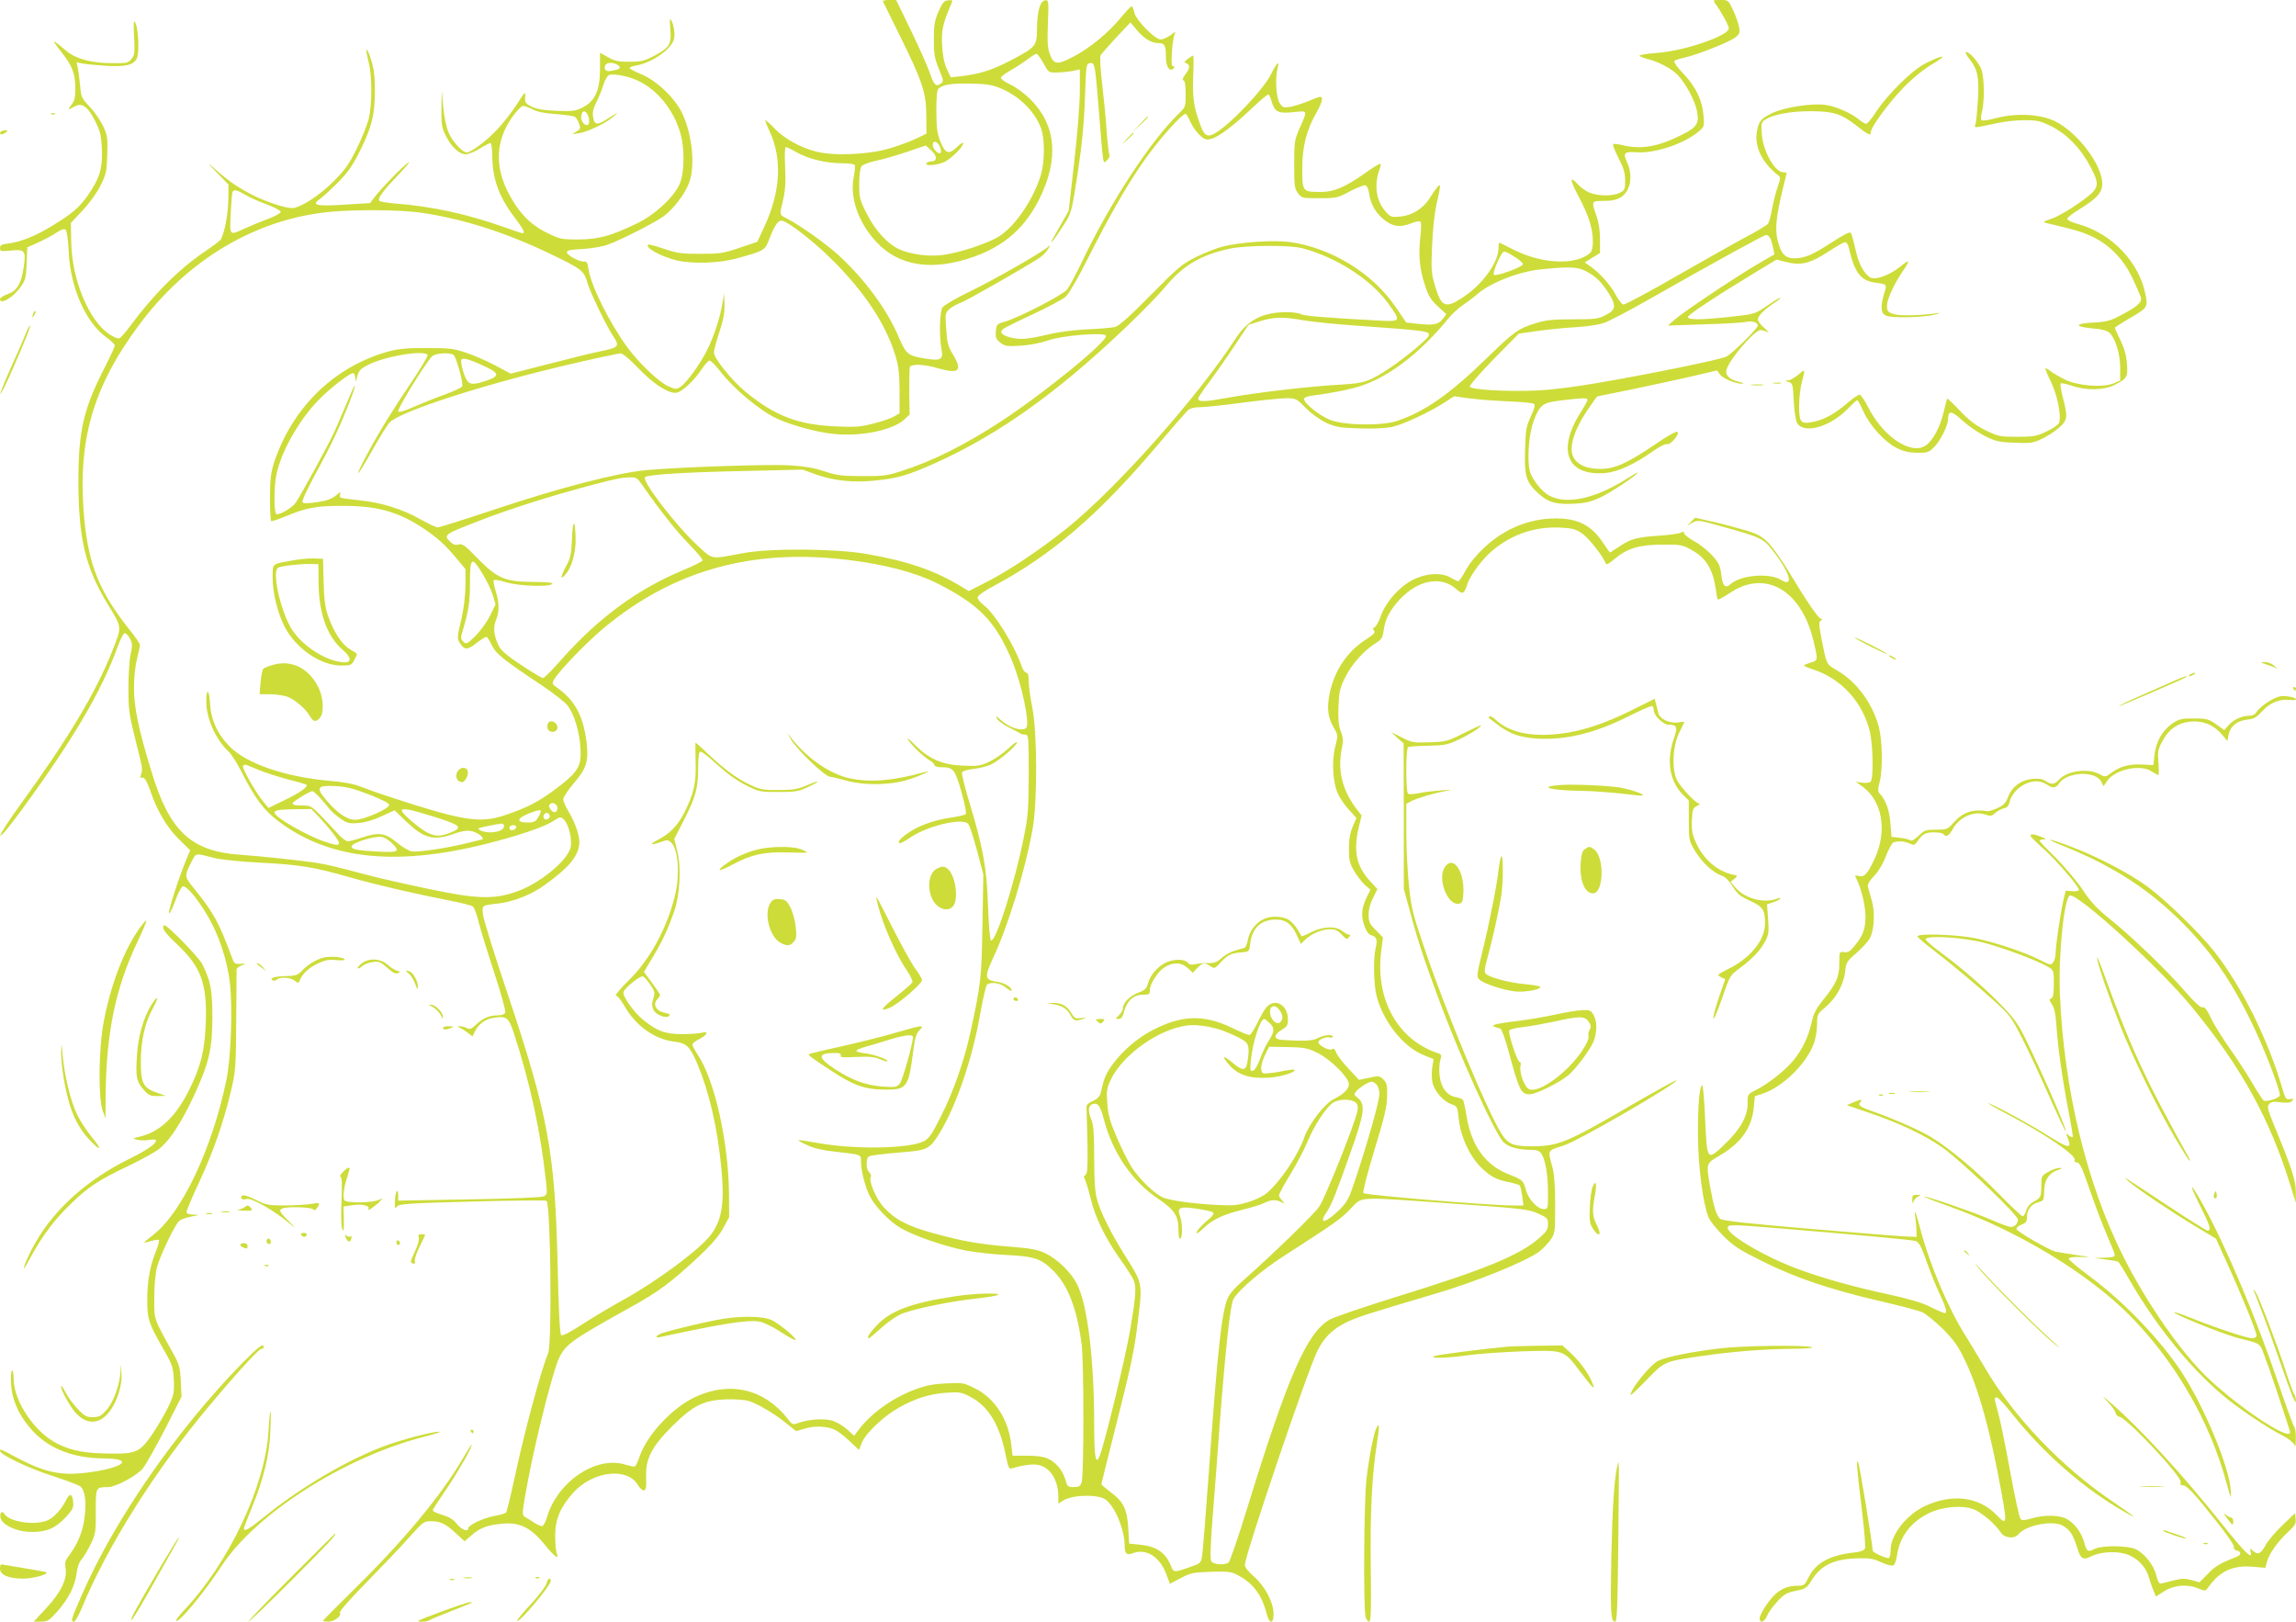 <?xml version="1.0" standalone="no"?>
<!DOCTYPE svg PUBLIC "-//W3C//DTD SVG 20010904//EN"
 "http://www.w3.org/TR/2001/REC-SVG-20010904/DTD/svg10.dtd">
<svg version="1.0" xmlns="http://www.w3.org/2000/svg"
 width="1280pt" height="904pt" viewBox="0 0 1280 904"
 preserveAspectRatio="xMidYMid meet">
<g transform="translate(0,904) scale(0.1,-0.1)"
fill="#cddc39" stroke="none">
<path d="M4922 9033 c2 -5 45 -91 95 -193 124 -250 147 -317 147 -445 l1 -100
-56 -27 c-30 -15 -96 -39 -145 -54 -118 -36 -315 -45 -414 -19 -89 23 -174 70
-230 127 -26 27 -50 48 -53 48 -3 0 7 -27 23 -61 72 -153 62 -340 -30 -535
l-38 -82 -98 -33 c-91 -31 -109 -34 -219 -34 -105 0 -130 3 -203 28 -46 16
-86 26 -89 23 -17 -17 70 -65 157 -87 85 -21 240 -17 335 10 157 43 160 45
184 109 28 72 47 102 67 102 31 0 172 -108 280 -215 182 -180 302 -361 355
-535 19 -61 23 -99 24 -199 l0 -125 -31 -18 c-17 -10 -69 -28 -115 -39 -72
-19 -102 -21 -209 -16 -212 9 -341 59 -505 194 -76 63 -175 186 -175 218 0 13
14 64 30 113 22 66 30 107 29 153 l-2 64 -9 -55 c-14 -80 -44 -175 -83 -256
-39 -80 -116 -187 -152 -211 -22 -14 -27 -14 -66 3 -53 24 -162 127 -226 213
-102 138 -206 347 -220 440 -5 36 -11 45 -24 43 -23 -4 -97 35 -97 52 0 10 23
15 88 18 48 3 110 13 137 23 68 23 260 121 313 158 55 40 118 122 143 186 36
95 19 268 -37 388 -40 85 -140 181 -226 218 -38 15 -68 32 -68 36 0 4 17 11
38 14 56 9 138 53 177 96 29 32 35 47 35 82 -1 23 -7 53 -14 67 -13 22 -14 18
-9 -43 7 -84 -4 -102 -88 -147 -56 -30 -73 -34 -139 -34 -62 -1 -83 4 -120 25
l-45 25 0 -91 c0 -117 -27 -178 -95 -213 -40 -21 -56 -23 -145 -20 -74 3 -110
9 -140 23 -36 18 -40 23 -37 55 2 33 -1 30 -48 -44 -28 -43 -79 -108 -112
-142 -59 -62 -143 -124 -166 -124 -24 0 -80 62 -101 110 -13 31 -25 87 -30
143 l-8 92 -2 -101 c-1 -89 2 -106 25 -152 30 -61 75 -102 111 -102 14 0 48
14 75 30 27 17 54 31 60 33 8 1 12 -27 13 -88 2 -115 40 -217 120 -322 52 -69
65 -93 48 -93 -5 0 -52 16 -106 35 -199 71 -401 115 -599 130 -49 4 -91 11
-94 16 -9 15 22 56 110 148 45 47 68 75 51 64 -33 -23 -146 -139 -186 -191
l-26 -34 -144 -9 c-159 -10 -186 -3 -134 33 17 12 62 54 101 93 56 57 81 94
122 176 65 133 82 200 82 332 0 79 -5 122 -21 173 -26 82 -36 73 -14 -11 20
-77 20 -243 0 -320 -9 -33 -38 -107 -66 -163 -42 -86 -64 -117 -127 -181 -80
-81 -189 -151 -234 -151 -43 0 -159 40 -236 81 -78 42 -129 78 -207 149 -33
30 -27 21 19 -27 l70 -72 -1 -84 c-1 -85 -24 -199 -45 -225 -7 -8 -44 -36 -83
-62 -148 -100 -291 -243 -425 -425 -23 -31 -48 -59 -55 -61 -7 -3 -32 7 -54
22 -116 76 -210 304 -214 515 l-2 106 65 69 c38 41 80 98 100 139 32 64 35 79
38 172 3 92 1 108 -22 158 -14 30 -47 79 -74 108 -47 49 -50 56 -55 117 -4 36
-9 80 -13 99 l-7 34 34 -7 c19 -4 78 -9 132 -13 106 -6 150 4 169 40 19 37 7
207 -15 207 -2 0 -2 -42 1 -92 4 -82 2 -96 -15 -117 -18 -22 -26 -24 -110 -23
-112 0 -199 24 -250 66 -69 57 -78 63 -68 46 5 -8 23 -33 41 -55 56 -71 74
-117 74 -193 0 -56 -4 -75 -22 -97 -12 -15 -18 -26 -12 -24 5 3 21 11 35 18
39 19 72 -7 111 -87 28 -57 33 -79 36 -157 4 -105 -13 -161 -79 -255 -47 -67
-88 -102 -200 -170 -94 -57 -174 -89 -241 -97 -39 -5 -48 -9 -48 -26 0 -18 5
-19 59 -14 80 9 87 0 73 -93 -14 -93 -37 -131 -90 -150 -23 -8 -42 -20 -42
-27 0 -35 76 10 116 69 26 36 29 52 33 130 l3 89 63 28 c34 16 80 40 101 55
26 17 41 22 50 15 7 -6 14 -53 17 -122 9 -201 96 -397 212 -479 25 -18 45 -37
45 -44 0 -7 -24 -59 -53 -116 -121 -235 -149 -357 -150 -633 0 -325 38 -487
163 -692 82 -135 81 -123 24 -267 -90 -226 -244 -484 -503 -841 -67 -92 -121
-174 -119 -183 2 -9 56 57 123 149 281 384 443 659 530 902 16 44 33 77 41 77
7 0 21 -14 29 -31 14 -26 14 -38 3 -87 -7 -31 -12 -115 -12 -187 0 -118 3
-145 38 -285 43 -171 42 -165 32 -199 -5 -15 -4 -21 2 -17 14 9 30 -14 51 -75
37 -109 91 -201 157 -266 l64 -63 -22 -53 c-41 -99 -99 -280 -96 -296 2 -9 17
19 33 62 15 44 35 82 43 85 20 7 75 -56 137 -159 62 -103 111 -248 126 -372
17 -144 7 -426 -20 -553 -80 -381 -247 -734 -407 -858 -29 -22 -52 -42 -50
-43 1 -1 19 3 39 9 20 6 40 9 43 5 3 -3 -5 -34 -19 -69 -32 -78 -47 -168 -46
-273 0 -96 9 -124 85 -257 56 -97 59 -107 63 -180 3 -70 0 -84 -28 -145 -18
-37 -56 -104 -86 -149 -73 -109 -94 -119 -240 -117 -138 1 -213 15 -291 53
-128 62 -245 233 -248 361 0 33 -5 54 -10 49 -4 -5 -7 -39 -4 -77 5 -92 49
-184 124 -264 94 -98 227 -148 394 -149 176 -1 107 -55 -102 -80 -140 -17
-232 3 -386 85 -91 49 -92 49 -92 37 0 -20 157 -96 285 -137 77 -25 149 -52
161 -60 28 -18 38 -90 24 -184 -10 -73 -38 -138 -84 -201 -23 -29 -26 -41 -20
-77 9 -59 -30 -135 -114 -224 l-64 -69 40 0 c37 0 45 5 92 57 62 71 98 142
107 212 4 34 14 63 30 81 13 16 36 55 51 87 25 54 27 67 26 180 0 134 -1 133
69 133 41 0 161 64 193 104 16 19 71 117 123 217 l93 183 -4 86 c-4 79 -7 92
-48 165 -105 191 -100 176 -100 299 0 69 6 135 15 171 18 67 99 236 124 259 9
8 39 19 66 24 48 9 49 10 13 11 -26 1 -38 6 -38 15 0 8 31 82 69 163 78 167
136 332 178 508 27 115 28 131 30 395 1 151 2 280 2 287 1 6 13 16 29 22 27
10 27 10 -7 8 -32 -2 -36 1 -49 38 -70 189 -99 244 -203 373 -64 79 -63 75
-19 163 24 45 16 44 125 16 34 -9 144 -20 255 -26 220 -11 305 -25 505 -83
145 -41 356 -90 555 -129 63 -12 121 -27 127 -33 7 -6 22 -46 32 -89 11 -42
50 -169 87 -281 37 -113 64 -212 61 -220 -4 -10 -19 -16 -41 -16 -48 0 -85
-16 -122 -52 -27 -25 -35 -28 -52 -19 -11 6 -29 11 -39 10 -16 0 -16 -1 2 -9
11 -5 31 -18 44 -28 l25 -20 15 31 c21 40 57 66 103 73 71 12 84 2 112 -83 92
-280 152 -561 181 -840 6 -54 5 -63 -13 -72 -12 -6 -171 -13 -416 -17 l-396
-7 0 26 c0 50 -16 28 -18 -25 -2 -44 0 -49 10 -35 12 16 54 19 421 29 224 6
410 8 414 4 23 -23 31 -797 9 -849 -42 -102 -133 -440 -191 -712 -20 -93 -40
-173 -44 -177 -4 -5 -34 -13 -66 -19 -60 -11 -145 -51 -145 -69 0 -22 -37 -8
-63 25 -20 25 -43 39 -83 51 -33 9 -54 20 -51 27 3 7 39 63 81 124 68 102 136
221 136 240 0 4 -25 -35 -55 -86 -120 -204 -333 -459 -609 -729 -91 -90 -166
-165 -166 -168 0 -2 14 -4 30 -4 34 0 76 32 65 50 -4 7 55 75 152 173 87 89
194 201 237 250 72 81 81 87 116 87 55 0 84 -14 140 -66 l50 -46 37 32 c49 43
88 58 172 66 98 9 159 -20 238 -117 58 -71 81 -86 66 -46 -4 12 -8 56 -8 97 0
90 29 159 101 239 110 122 304 144 362 40 10 -16 24 -28 32 -27 12 3 14 17 12
73 -4 102 31 171 146 285 115 114 173 144 296 149 52 2 107 -2 130 -9 50 -15
143 -70 212 -126 l52 -42 52 15 c35 10 69 13 106 8 55 -7 78 -20 156 -93 l37
-35 16 41 c21 53 123 149 208 196 91 51 168 75 261 82 75 5 85 4 136 -23 100
-52 163 -155 197 -326 15 -72 18 -78 37 -72 54 17 113 25 143 19 68 -13 113
-84 113 -178 l0 -38 25 16 c53 35 202 37 241 5 53 -43 103 -167 104 -254 0
-47 11 -57 46 -43 75 28 152 -22 187 -120 l19 -51 61 32 c55 29 70 32 168 35
92 3 112 1 146 -17 87 -44 137 -110 164 -215 15 -60 39 -62 39 -3 0 64 -48
155 -109 208 -31 27 -51 52 -51 65 0 54 350 1085 405 1195 38 74 81 117 156
155 65 32 112 47 494 160 230 67 516 183 589 239 18 14 45 43 60 63 25 37 26
42 26 193 0 111 -5 172 -16 214 -26 97 -30 89 65 120 80 25 640 350 627 363
-3 2 -105 -54 -228 -125 -385 -225 -429 -243 -583 -243 -97 0 -129 13 -163 68
-79 123 -308 674 -428 1027 -68 199 -76 233 -89 355 -8 74 -15 208 -15 297 l0
162 28 15 c33 17 126 45 190 56 40 8 36 8 -23 4 -38 -3 -94 -9 -122 -15 -29
-6 -57 -8 -63 -4 -14 8 -13 252 0 260 6 4 57 7 113 8 95 2 107 5 177 38 41 20
86 46 100 58 31 27 27 26 -85 -29 -83 -42 -95 -45 -185 -48 -90 -3 -98 -2
-155 27 l-60 30 35 -32 35 -31 1 -406 0 -405 33 -120 c41 -156 79 -271 157
-482 128 -345 319 -766 368 -812 28 -26 80 -40 148 -41 38 0 50 -4 62 -23 22
-34 36 -119 36 -217 0 -89 0 -90 -24 -90 -34 0 -83 52 -98 103 -16 58 -19 60
-98 91 -129 51 -208 160 -234 324 -7 43 -16 83 -19 89 -4 6 -22 14 -41 17 -49
9 -82 52 -90 118 -4 29 -2 68 3 86 8 28 7 34 -7 39 -228 73 -356 300 -322 570
l10 77 -40 41 c-35 35 -40 47 -40 86 0 29 9 64 25 94 l24 49 -40 43 c-78 85
-95 167 -64 302 l16 65 -31 40 c-76 100 -103 211 -81 326 11 53 10 67 -5 105
-12 34 -15 66 -12 138 3 81 8 103 37 160 35 72 103 149 168 190 36 23 41 31
47 74 8 63 37 116 94 176 101 105 226 127 308 55 39 -34 46 -31 64 24 17 54
90 150 150 197 108 86 232 126 367 120 71 -4 87 -8 125 -34 37 -27 118 -129
130 -167 3 -8 19 0 48 25 71 60 136 80 265 81 104 1 113 -1 164 -29 82 -45
120 -107 137 -222 3 -26 8 -51 10 -55 2 -3 33 13 69 37 196 132 397 16 465
-267 25 -106 25 -107 -7 -119 -16 -5 -35 -12 -43 -15 -9 -3 8 -13 42 -24 161
-50 283 -183 323 -351 17 -76 20 -260 4 -276 -7 -7 -27 -9 -48 -6 l-36 5 36
-25 c113 -80 142 -249 70 -404 -41 -87 -57 -104 -88 -96 -22 5 -24 3 -15 -13
27 -51 52 -153 52 -212 0 -71 -14 -108 -62 -166 -24 -30 -37 -37 -57 -34 -27
4 -27 4 -27 -62 0 -76 -17 -114 -91 -205 -37 -46 -52 -74 -62 -120 -19 -83
-50 -150 -100 -213 -44 -56 -146 -136 -217 -171 -41 -21 -42 -23 -41 -70 1
-71 -39 -144 -123 -225 -104 -100 -103 -101 -114 132 -4 105 -12 192 -16 192
-15 0 -25 -114 -24 -280 1 -172 28 -382 59 -456 8 -20 45 -66 82 -103 58 -58
89 -78 218 -142 183 -91 367 -154 643 -219 115 -26 226 -56 247 -64 20 -9 72
-51 115 -93 63 -64 86 -95 123 -173 77 -159 140 -386 202 -723 36 -198 35
-204 -29 -138 -95 97 -243 115 -391 47 -106 -48 -195 -162 -195 -247 0 -21 -4
-41 -10 -44 -9 -6 -90 30 -90 41 0 33 -74 482 -81 494 -12 18 -8 -27 23 -286
12 -99 19 -188 15 -196 -4 -11 -24 -19 -64 -23 -133 -15 -211 -58 -250 -138
-22 -44 -26 -47 -63 -47 -50 0 -88 -15 -124 -48 -37 -35 -86 -111 -86 -134 0
-30 27 -20 41 14 7 18 33 54 57 80 38 41 53 50 104 60 55 11 61 16 88 59 51
83 125 119 256 122 67 2 89 -2 131 -22 29 -13 58 -21 67 -18 9 4 17 25 21 54
16 107 76 187 179 238 74 36 185 46 250 21 43 -17 120 -82 151 -130 20 -30 74
-36 96 -10 42 51 188 81 247 50 40 -21 59 -50 82 -123 19 -64 33 -72 78 -49
45 23 124 30 183 16 65 -16 119 -67 138 -130 7 -25 19 -60 27 -78 l13 -32 47
30 c56 35 130 41 192 14 37 -15 37 -15 57 13 62 86 136 119 246 109 l68 -6 9
34 c13 46 60 112 116 164 40 37 47 48 44 75 l-3 32 -71 -68 c-40 -38 -82 -88
-95 -113 -26 -47 -42 -54 -70 -28 -16 15 -17 14 -12 -6 13 -50 -30 -8 -164
160 -217 272 -450 525 -608 663 -58 50 -63 53 -27 15 24 -25 45 -54 46 -64 2
-10 11 -21 22 -22 43 -8 349 -334 341 -364 -4 -12 0 -18 12 -18 22 0 66 -47
189 -203 57 -71 99 -133 96 -141 -3 -8 3 -16 15 -19 28 -7 27 -25 -1 -36 -90
-35 -118 -51 -159 -94 l-47 -48 -45 13 c-36 9 -56 9 -94 -1 -26 -6 -57 -14
-68 -17 -18 -5 -23 2 -34 44 -14 58 -65 122 -115 146 -45 21 -189 22 -230 1
-35 -19 -43 -14 -56 34 -13 51 -48 101 -89 128 -41 28 -131 31 -207 8 -38 -11
-51 -12 -60 -2 -6 6 -33 129 -59 272 -26 143 -56 289 -67 325 -21 77 -22 80
-5 80 6 0 41 -37 77 -82 182 -231 411 -431 645 -562 71 -41 46 -20 -75 62
-286 193 -557 476 -717 752 -31 52 -76 127 -100 165 -101 159 -203 398 -259
610 -22 82 -32 110 -28 75 4 -30 8 -71 8 -90 l1 -35 -57 2 c-31 1 -274 20
-540 43 -362 31 -487 45 -499 56 -20 18 -36 70 -55 177 -23 133 -24 130 54
176 118 69 178 154 189 266 l6 64 48 16 c107 36 238 164 279 273 12 30 20 77
20 110 0 56 1 59 45 96 60 50 103 126 111 197 6 54 9 59 65 108 33 29 66 66
74 82 24 46 29 145 10 209 -9 30 -18 64 -21 75 -4 14 6 33 34 62 24 25 50 68
66 111 15 39 34 73 42 76 25 9 61 7 90 -6 23 -11 28 -10 40 7 31 45 47 55 95
55 26 0 51 -4 54 -10 12 -19 31 -10 50 26 36 67 117 105 181 84 31 -11 38 -10
57 8 12 11 34 22 48 26 19 4 28 14 32 34 8 42 50 87 97 106 43 17 80 14 115
-10 27 -19 48 -17 62 6 43 68 203 76 237 13 l13 -26 19 28 c42 65 186 97 249
55 17 -11 33 -20 37 -20 4 0 4 31 1 69 -5 62 -3 73 23 121 35 65 84 99 152
107 69 8 131 -16 176 -68 l34 -40 6 34 c9 48 45 78 101 85 40 4 54 12 87 48
44 47 97 69 155 62 18 -2 33 -1 33 3 0 9 -38 19 -76 19 -35 0 -117 -50 -141
-86 -10 -16 -25 -24 -44 -24 -41 0 -90 -23 -116 -54 l-23 -26 -46 33 c-42 29
-52 32 -124 32 -71 0 -82 -3 -122 -30 -54 -39 -89 -101 -97 -174 l-6 -56 -62
3 c-72 4 -124 -10 -172 -46 -34 -25 -34 -25 -68 -7 -63 34 -178 18 -223 -30
-27 -29 -42 -31 -76 -9 -17 12 -39 15 -74 12 -63 -6 -113 -43 -135 -100 -12
-34 -25 -47 -58 -62 -23 -11 -49 -19 -57 -18 -85 13 -138 -6 -190 -65 -32 -36
-36 -38 -96 -38 -58 0 -66 -3 -98 -34 -23 -22 -39 -31 -48 -25 -7 5 -33 11
-58 14 l-45 5 -6 75 c-6 73 -24 126 -57 163 -14 15 -14 24 -3 68 18 68 15 229
-4 304 -35 133 -123 254 -234 318 -61 36 -57 29 -87 180 -14 76 -15 90 -3 98
10 6 10 9 2 9 -14 0 -80 96 -178 259 -38 63 -89 136 -114 162 -39 40 -59 51
-131 73 -47 14 -129 36 -183 48 l-97 22 -23 -23 -22 -22 30 17 c30 16 34 16
165 -21 214 -59 231 -67 282 -133 98 -125 122 -211 46 -164 -65 40 -224 26
-280 -24 -29 -27 -45 -11 -52 53 -6 49 -13 65 -49 105 -23 26 -69 63 -102 81
-33 19 -59 39 -57 46 2 9 -3 9 -17 2 -10 -6 -63 -13 -117 -17 -127 -8 -161
-17 -224 -59 -29 -19 -53 -35 -55 -35 -1 0 -18 24 -38 54 -65 98 -139 136
-264 136 -148 0 -288 -58 -401 -165 -42 -39 -82 -89 -101 -125 -18 -33 -36
-60 -41 -60 -5 0 -25 10 -45 21 -50 30 -142 23 -215 -17 -73 -39 -144 -121
-171 -195 -12 -34 -28 -63 -36 -66 -10 -4 -11 -9 -3 -18 9 -11 -1 -21 -42 -48
-106 -67 -178 -173 -205 -301 -17 -84 -11 -135 23 -193 24 -41 24 -42 8 -105
-21 -80 -14 -197 14 -261 11 -25 39 -66 62 -91 l42 -46 -21 -49 c-15 -36 -21
-70 -21 -123 0 -62 4 -80 29 -123 16 -27 43 -62 60 -78 l31 -27 -19 -38 c-30
-60 -35 -108 -15 -162 12 -34 24 -50 40 -54 29 -8 34 -25 23 -72 -14 -61 -11
-204 6 -269 37 -140 148 -280 258 -325 l59 -24 -7 -44 c-4 -24 -4 -61 0 -82 8
-48 60 -110 106 -125 33 -12 34 -13 42 -86 10 -95 59 -201 120 -263 54 -54 90
-73 159 -86 29 -6 56 -14 60 -18 4 -4 10 -31 14 -59 l7 -53 -59 0 c-144 1
-826 58 -833 69 -5 7 23 114 61 239 55 180 70 242 71 299 2 63 -1 75 -20 95
-22 21 -26 22 -80 10 l-57 -12 -58 63 c-33 34 -64 75 -69 90 -8 20 -15 25 -23
18 -13 -11 -76 21 -76 39 0 15 40 32 61 27 10 -3 19 -1 19 4 0 15 -49 10 -83
-8 -24 -12 -54 -16 -117 -14 -47 1 -93 4 -102 7 -28 8 -21 30 17 53 30 18 35
25 35 59 0 79 -70 120 -118 69 -11 -12 -35 -52 -52 -89 -18 -38 -38 -68 -45
-68 -7 0 -51 18 -98 41 -156 75 -281 71 -444 -15 -84 -44 -163 -112 -220 -189
-39 -54 -48 -76 -67 -160 -4 -18 -18 -33 -44 -45 -35 -17 -37 -19 -34 -62 1
-25 3 -112 5 -193 1 -115 -1 -150 -11 -156 -10 -6 -11 -13 -3 -27 5 -11 20
-57 31 -104 27 -110 81 -221 165 -339 37 -52 71 -106 76 -119 15 -38 11 -92
-21 -279 -27 -157 -144 -639 -170 -701 -22 -52 -30 -6 -30 176 0 363 -37 667
-95 782 -33 67 -109 141 -178 174 -42 20 -79 27 -192 36 -176 14 -266 30 -430
75 -147 40 -216 77 -280 147 -42 47 -84 146 -70 168 3 5 -1 17 -10 26 -10 11
-15 29 -13 53 3 35 4 36 53 43 28 4 98 11 158 16 127 10 142 18 198 110 93
155 181 414 224 662 15 85 32 158 38 162 25 16 76 8 106 -18 17 -14 31 -22 31
-16 0 20 -41 44 -87 50 -62 9 -65 27 -20 124 85 179 181 490 223 723 28 148
27 540 -1 680 -11 55 -20 121 -20 148 0 32 -4 47 -13 47 -7 0 -18 14 -24 30
-42 123 -151 298 -213 346 -19 14 -35 34 -35 43 0 10 33 34 91 65 318 170 576
390 892 761 93 110 179 208 189 218 13 11 37 17 67 17 25 0 132 11 236 25 105
14 215 25 245 25 54 0 57 -1 109 -54 33 -33 78 -65 115 -83 54 -24 75 -28 186
-31 75 -3 146 1 180 8 62 13 207 81 291 135 l56 36 79 -11 c44 -6 141 -14 216
-17 75 -3 142 -9 149 -14 9 -5 5 -23 -17 -71 -26 -57 -29 -76 -32 -189 -4
-145 6 -178 76 -241 54 -49 98 -61 196 -56 65 3 96 11 150 36 59 28 206 126
206 138 0 2 -25 -12 -56 -32 -176 -112 -336 -149 -435 -98 -42 21 -97 90 -110
136 -17 63 -6 210 21 281 35 93 49 103 162 116 119 14 138 14 138 1 0 -5 -17
-36 -37 -67 -135 -212 -78 -357 134 -340 70 5 166 49 270 123 34 24 68 41 76
38 18 -7 72 55 59 68 -6 6 -53 -20 -123 -68 -159 -108 -227 -138 -309 -138
-74 0 -126 23 -148 65 -29 54 4 158 91 282 22 31 40 57 41 57 1 0 87 18 191
39 105 22 254 54 333 72 l144 34 16 -22 c18 -24 91 -54 126 -52 11 1 3 5 -18
10 -54 13 -79 36 -71 68 14 55 156 221 190 221 9 0 26 -5 38 -11 12 -6 5 3
-15 21 -21 17 -38 39 -38 49 0 20 36 56 95 95 22 14 35 26 30 26 -5 0 -40 -21
-76 -46 -66 -45 -67 -45 -200 -60 -171 -18 -239 -18 -239 -1 0 12 151 112 380
251 l114 69 43 -11 c92 -25 142 -13 252 59 41 27 80 49 87 49 8 0 16 -12 20
-27 32 -142 66 -188 150 -199 65 -9 64 -8 48 -60 -22 -75 -19 -113 12 -124 36
-14 210 -10 269 6 28 7 37 11 20 9 -89 -14 -214 -17 -248 -6 -33 11 -37 16
-37 47 0 36 37 117 89 194 42 62 39 68 -15 24 -60 -49 -141 -78 -169 -60 -36
24 -64 77 -81 157 -10 43 -21 83 -25 90 -5 9 -36 -6 -105 -51 -111 -72 -151
-89 -211 -90 -51 0 -75 26 -93 101 -15 61 -8 129 25 269 14 56 25 103 25 106
0 2 -9 4 -19 4 -46 0 -112 117 -119 211 -4 62 -3 68 19 82 44 29 140 47 249
47 130 0 173 -13 259 -80 68 -53 81 -59 81 -36 0 28 103 167 183 249 53 54
111 101 162 131 88 52 62 54 -40 3 -73 -36 -210 -171 -275 -269 -24 -38 -50
-68 -56 -68 -7 0 -26 11 -42 25 -41 34 -127 72 -183 80 -75 11 -225 -12 -296
-44 -66 -31 -79 -47 -89 -108 -13 -83 31 -172 119 -240 14 -11 14 -17 -3 -66
-10 -29 -24 -84 -31 -122 -7 -39 -17 -75 -22 -82 -5 -7 -54 -37 -110 -67 -56
-29 -232 -129 -392 -220 -159 -92 -296 -165 -305 -164 -8 2 -28 27 -44 57 -29
54 -88 120 -141 157 l-30 21 43 27 42 26 0 75 c0 50 -7 95 -20 132 -29 83 -29
83 41 83 44 0 71 6 94 20 56 35 71 119 35 197 -23 52 -16 59 57 54 102 -6 263
48 343 116 31 26 32 29 27 89 -6 84 -44 162 -113 234 -31 32 -53 63 -50 69 3
5 29 14 57 20 70 15 252 87 284 113 23 18 26 26 20 57 -3 20 -18 62 -33 94
-27 57 -27 57 -71 57 -43 0 -43 0 -27 -22 38 -53 76 -124 74 -138 -8 -42 -249
-124 -400 -135 -54 -4 -98 -11 -98 -15 0 -4 21 -13 48 -20 59 -14 133 -54 166
-89 43 -45 95 -141 106 -198 15 -70 1 -92 -83 -134 -132 -67 -229 -84 -333
-58 -25 6 -48 9 -51 5 -3 -3 10 -38 30 -77 29 -56 37 -83 37 -125 0 -49 -2
-55 -30 -69 -38 -19 -120 -19 -168 1 -20 8 -49 28 -64 45 -49 53 -48 30 1 -63
58 -109 81 -182 81 -253 0 -37 -5 -56 -17 -67 -80 -66 -258 -60 -412 14 -47
23 -88 43 -91 45 -4 2 -6 -12 -6 -30 0 -80 -89 -203 -199 -275 -97 -64 -120
-54 -155 65 -21 71 -22 89 -16 228 4 94 14 183 27 238 12 49 19 91 16 93 -5 5
-20 -13 -60 -76 -35 -53 -94 -90 -158 -97 -53 -5 -56 -4 -87 31 -51 58 -63
148 -30 235 5 13 6 26 4 28 -3 3 -41 -20 -84 -51 -116 -81 -174 -106 -250
-106 -101 0 -102 2 -102 131 0 123 24 216 81 315 30 53 37 84 19 84 -6 0 -37
-11 -69 -25 -33 -13 -77 -27 -99 -31 -36 -6 -42 -3 -58 21 -20 30 -26 144 -11
198 12 43 -7 25 -36 -35 -44 -89 -237 -291 -319 -334 -38 -20 -55 -9 -76 49
-37 99 -45 155 -40 273 3 63 3 114 -1 114 -3 0 -17 -9 -30 -19 -20 -15 -21
-19 -7 -24 22 -9 20 -29 -6 -62 -15 -20 -18 -30 -10 -33 8 -2 12 -28 12 -76 0
-70 -1 -73 -36 -107 -158 -152 -381 -492 -540 -824 -34 -71 -72 -143 -85 -159
-24 -30 -267 -156 -349 -180 -43 -12 -45 -15 -48 -53 -3 -35 1 -44 25 -63 25
-20 36 -22 113 -17 52 3 112 15 155 30 79 27 308 46 320 26 17 -26 -338 -316
-580 -475 -205 -134 -384 -224 -560 -280 -81 -26 -103 -29 -220 -28 -112 0
-141 4 -210 27 -57 19 -112 28 -190 33 -121 7 -623 -10 -804 -27 -161 -15
-481 -98 -844 -219 -165 -55 -307 -100 -317 -100 -9 0 -51 20 -94 44 -100 57
-220 95 -342 107 -54 6 -101 12 -105 15 -5 2 -5 12 -2 22 4 12 -2 9 -23 -9
-22 -19 -48 -29 -103 -38 -47 -7 -78 -8 -84 -2 -6 6 20 63 71 158 90 164 137
265 188 395 49 126 41 132 -10 8 -24 -58 -56 -132 -71 -165 -31 -69 -188 -356
-217 -398 -22 -30 -93 -71 -108 -62 -13 8 -13 147 0 214 24 126 122 303 234
419 61 64 174 152 195 152 6 0 11 -12 12 -27 1 -25 2 -23 11 10 8 31 19 42 60
63 97 49 314 85 332 55 3 -5 -36 -71 -88 -148 -106 -157 -182 -279 -248 -403
-80 -149 -63 -141 22 10 45 80 91 155 103 166 66 64 536 215 1024 328 134 31
252 56 263 56 12 0 52 -34 101 -85 81 -84 158 -135 206 -135 29 0 103 67 145
132 17 26 37 48 44 48 7 0 33 -26 57 -57 81 -105 229 -227 324 -269 86 -38
220 -74 311 -83 152 -16 330 21 394 81 l29 27 -2 131 c0 72 1 133 4 136 16 17
81 13 157 -9 118 -34 138 -14 81 80 -25 40 -31 63 -36 138 -6 86 -6 91 17 111
12 12 43 29 68 38 39 16 350 193 437 250 17 11 39 34 48 51 10 17 11 23 2 13
-20 -25 -294 -182 -444 -255 -73 -35 -139 -74 -148 -86 -17 -24 -20 -160 -6
-235 11 -56 -4 -65 -90 -51 -98 16 -107 23 -150 123 -64 150 -183 312 -325
445 -71 67 -223 175 -301 215 -38 19 -38 15 -17 103 12 51 15 97 11 181 -3 66
-2 112 4 112 5 0 33 -13 62 -30 65 -36 161 -60 249 -60 37 0 70 -4 73 -10 3
-5 1 -37 -6 -70 -22 -112 27 -252 126 -358 126 -137 314 -165 545 -83 169 60
285 162 365 323 111 225 92 415 -54 558 -31 30 -80 66 -109 79 -29 14 -52 30
-52 37 0 7 26 27 58 44 31 18 73 46 93 61 20 16 42 29 47 29 6 0 23 -24 39
-52 28 -52 29 -53 73 -52 25 0 64 4 88 8 l42 9 0 -119 c0 -68 -13 -238 -31
-394 l-31 -275 -37 -65 c-79 -135 -80 -150 -2 -31 50 75 53 86 72 198 38 235
52 361 58 538 6 173 7 180 27 183 27 4 29 -3 49 -253 27 -332 23 -310 46 -289
12 11 17 24 13 33 -3 9 -10 70 -15 136 -4 66 -16 184 -25 261 -10 84 -13 147
-8 156 5 8 44 53 87 99 l79 84 32 -38 c42 -51 84 -77 122 -77 37 0 44 -12 44
-80 0 -52 21 -83 42 -62 9 9 9 12 -1 12 -9 0 -12 18 -8 73 2 39 8 83 12 96 l8
25 -30 -22 c-17 -12 -41 -22 -53 -22 -31 0 -139 110 -146 150 -4 17 -10 32
-14 35 -3 2 -32 -27 -62 -64 -68 -83 -172 -169 -262 -216 -92 -48 -110 -46
-132 10 -14 37 -16 68 -12 175 5 128 4 131 -16 128 -28 -4 -44 -62 -45 -161
-1 -95 -6 -100 -149 -175 -101 -53 -172 -75 -275 -87 l-57 -6 -22 48 c-15 33
-23 75 -26 133 -4 84 4 118 53 233 7 16 4 18 -20 15 -22 -2 -31 -13 -53 -63
-22 -51 -26 -75 -26 -155 0 -82 4 -105 28 -164 27 -65 28 -70 11 -82 -27 -20
-39 -8 -63 64 -13 37 -60 142 -105 235 l-81 167 -39 0 c-21 0 -37 -3 -35 -7z
m-1477 -356 c20 -16 14 -22 -32 -31 -33 -8 -49 4 -39 29 7 19 46 19 71 2z m80
-74 c124 -43 231 -167 270 -313 23 -86 20 -220 -7 -278 -35 -75 -138 -170
-238 -218 -146 -70 -212 -88 -325 -89 -97 0 -104 2 -177 38 -95 46 -162 118
-219 232 -72 145 -63 286 27 413 25 34 52 62 60 62 8 0 33 -9 54 -20 27 -14
69 -22 132 -26 51 -4 98 -11 105 -16 6 -5 16 -22 22 -39 9 -26 7 -30 -17 -43
-27 -15 -27 -15 13 -9 51 7 153 56 196 94 31 28 30 27 -21 -5 -70 -46 -86 -46
-93 0 -5 27 0 49 17 83 13 25 31 69 40 98 10 31 24 53 34 56 24 5 79 -3 127
-20z m2045 -52 c109 -42 201 -133 235 -230 20 -58 19 -183 -1 -252 -43 -146
-155 -306 -250 -356 -71 -37 -199 -79 -288 -93 -80 -13 -192 1 -256 32 -66 32
-133 107 -179 199 -38 75 -41 87 -41 163 0 50 5 89 13 99 6 9 43 23 82 31 39
8 116 31 173 50 l103 35 31 -28 c34 -30 34 -61 -1 -61 -11 0 -23 -4 -26 -10
-11 -18 64 -11 104 9 39 21 101 83 101 103 0 7 -15 -3 -34 -21 -46 -45 -66
-38 -93 29 -19 46 -22 75 -23 171 0 82 4 120 13 126 26 22 73 29 176 27 82 -1
118 -6 161 -23z m1521 -82 c17 -54 37 -63 122 -54 80 8 78 14 30 -95 -26 -60
-28 -74 -28 -197 0 -118 2 -134 21 -160 21 -27 23 -28 120 -28 95 0 102 2 171
39 40 21 79 36 86 33 8 -3 17 -24 20 -46 8 -60 38 -111 86 -148 49 -38 88 -42
151 -17 24 10 45 13 49 8 5 -5 4 -45 -1 -89 -11 -99 -4 -176 27 -268 19 -58
33 -80 71 -115 l47 -43 -20 -27 c-23 -31 -51 -37 -140 -27 l-63 7 -62 90
c-128 187 -360 328 -589 359 -89 12 -278 -1 -374 -26 -33 -8 -98 -34 -145 -57
-78 -38 -99 -55 -255 -213 -121 -123 -179 -174 -200 -178 -16 -4 -86 -10 -155
-13 -80 -4 -161 -15 -224 -30 -108 -26 -152 -29 -208 -14 -44 13 -56 27 -37
45 8 7 84 45 169 84 85 40 168 84 183 99 16 15 69 106 117 202 127 250 211
398 304 534 82 122 231 290 247 281 5 -3 17 -25 27 -48 11 -23 33 -55 50 -70
25 -24 36 -28 61 -22 41 9 126 72 231 172 47 45 88 79 92 77 4 -3 13 -23 19
-45z m-3809 -84 c4 -17 3 -34 -2 -39 -13 -13 -40 12 -40 39 0 45 30 45 42 0z
m1957 -161 c6 -14 9 -30 5 -35 -9 -14 -44 20 -44 43 0 27 25 22 39 -8z m-3871
-270 c24 -15 79 -39 121 -54 42 -16 76 -34 76 -41 0 -7 -31 -25 -70 -39 -38
-14 -96 -38 -129 -53 -88 -41 -86 -43 -80 81 3 59 7 113 10 120 5 18 22 15 72
-14z m981 -100 c227 -33 465 -108 708 -224 188 -90 198 -98 218 -167 17 -57
107 -243 144 -298 36 -53 30 -62 -56 -80 -43 -8 -177 -41 -297 -72 l-219 -56
-86 46 c-47 25 -121 57 -163 71 -68 23 -93 26 -219 26 -113 0 -158 -4 -216
-20 -299 -84 -531 -309 -634 -615 -19 -59 -23 -91 -24 -197 0 -69 3 -129 6
-132 3 -4 39 8 80 25 116 49 171 59 319 59 194 0 309 -32 450 -125 79 -53 122
-92 186 -169 l49 -59 0 -91 c-1 -58 -9 -128 -24 -193 -23 -97 -23 -103 -7
-128 26 -39 40 -40 91 -1 25 20 51 36 56 36 5 0 18 -20 30 -45 23 -49 65 -83
276 -223 67 -45 134 -97 148 -116 36 -48 66 -145 71 -236 7 -101 -13 -133
-131 -223 -97 -74 -168 -111 -295 -153 -135 -44 -232 -29 -620 98 -69 22 -150
51 -180 63 -37 15 -95 26 -180 33 -242 22 -454 95 -548 189 -69 69 -106 150
-111 240 -4 80 -21 91 -21 13 0 -95 53 -214 125 -280 15 -14 46 -63 70 -110
77 -151 125 -216 206 -277 292 -221 678 -257 1214 -113 160 43 278 85 321 114
36 24 39 24 56 9 28 -26 49 -111 39 -157 -18 -75 -173 -202 -303 -247 -127
-44 -220 -41 -495 17 -120 25 -270 59 -333 76 -181 48 -221 57 -285 68 -83 13
-311 37 -423 45 -275 18 -397 130 -497 462 -73 238 -98 360 -98 468 0 60 7
125 17 163 9 35 16 69 16 77 0 7 -26 46 -59 86 -166 209 -226 357 -251 614
-40 430 43 729 302 1079 271 368 655 596 1068 635 149 14 395 12 509 -5z
m7520 -142 c5 -9 12 -34 16 -54 l7 -36 -98 -57 c-125 -74 -408 -263 -457 -306
l-39 -34 201 7 c110 3 214 9 230 13 37 8 71 -1 71 -20 0 -15 -141 -155 -176
-173 -30 -16 -435 -99 -724 -148 -123 -21 -257 -38 -335 -41 -165 -7 -365 4
-371 22 -3 6 58 76 134 154 l139 141 104 15 c57 8 154 18 214 21 67 4 130 14
160 25 28 10 131 64 230 120 405 230 659 369 671 369 8 0 18 -8 23 -18z
m-2608 -56 c190 -50 385 -176 480 -310 72 -101 72 -100 -73 -92 -296 16 -397
25 -416 35 -11 6 -47 11 -79 11 -135 -1 -217 -43 -285 -148 -210 -324 -665
-836 -938 -1055 -151 -121 -323 -237 -453 -303 l-96 -49 -38 23 c-154 93 -295
142 -532 184 -170 30 -543 33 -691 4 -180 -34 -165 -37 -247 39 -122 111 -317
365 -297 385 15 15 231 28 574 35 l305 7 74 -27 c96 -34 204 -46 317 -35 118
11 170 24 273 66 380 158 727 398 1135 787 88 83 189 187 225 231 97 117 196
175 358 210 91 19 331 21 404 2z m1188 -51 c23 -14 41 -31 41 -38 0 -15 -151
-70 -162 -59 -7 7 20 80 46 120 9 16 20 12 75 -23z m411 -87 c40 -24 67 -51
98 -97 55 -82 54 -108 -8 -138 -39 -21 -59 -23 -181 -23 -111 0 -150 -4 -205
-21 -100 -30 -124 -48 -279 -199 -200 -195 -341 -294 -495 -346 -85 -29 -294
-26 -374 5 -60 24 -146 92 -146 117 0 8 18 15 48 19 106 13 213 35 273 55 158
53 333 189 482 373 20 25 59 61 85 78 26 18 62 45 80 61 74 64 236 126 357
137 172 17 206 14 265 -21z m-1597 -263 c47 -8 179 -22 294 -30 406 -29 418
-31 407 -58 -6 -18 -133 -123 -209 -174 -118 -79 -148 -90 -280 -97 -178 -10
-461 -43 -623 -72 -137 -25 -172 -26 -172 -5 0 5 28 47 62 92 34 46 97 136
140 201 l78 117 63 20 c76 24 128 26 240 6z m-4735 -193 c15 -10 56 -156 49
-175 -3 -8 -47 -28 -99 -47 -51 -18 -128 -49 -171 -68 -49 -22 -81 -32 -87
-26 -9 9 143 257 188 307 16 18 95 24 120 9z m163 -59 c93 -42 98 -58 24 -84
-81 -28 -103 -25 -121 18 -9 20 -18 52 -21 70 -5 29 -3 33 16 33 12 0 58 -16
102 -37z m892 -670 c94 -136 186 -252 257 -325 44 -45 79 -87 77 -92 -2 -6
-49 -30 -105 -53 -253 -104 -473 -265 -678 -495 -52 -60 -100 -108 -107 -108
-6 0 -60 32 -120 72 -79 52 -113 81 -126 107 -28 56 -33 103 -16 144 20 47 19
97 -2 163 -9 30 -14 57 -10 60 4 4 35 -1 69 -12 69 -21 239 -27 257 -9 7 7
-27 10 -102 11 -160 0 -206 20 -314 131 -70 72 -84 83 -106 78 -18 -5 -31 -1
-46 14 -40 40 -39 41 174 123 168 65 401 138 625 197 131 34 150 38 203 40 34
1 40 -3 70 -46z m1142 -414 c208 -25 377 -70 498 -130 232 -117 323 -209 413
-418 60 -139 110 -375 83 -391 -28 -18 -96 6 -143 49 -25 23 -27 24 -17 4 6
-12 37 -34 68 -49 32 -16 60 -31 63 -34 3 -3 14 -5 25 -5 19 0 20 -7 20 -220
-1 -199 -3 -233 -28 -355 -50 -252 -154 -579 -182 -573 -6 2 -13 81 -17 196
-7 212 -27 322 -110 595 -22 74 -37 139 -35 146 3 7 30 16 60 19 31 3 76 14
101 25 46 21 146 106 146 125 0 5 -23 -11 -50 -37 -28 -26 -76 -59 -106 -73
-50 -23 -66 -25 -148 -21 -113 5 -185 36 -264 114 -28 29 -47 44 -41 33 14
-27 85 -96 121 -117 15 -9 28 -21 28 -28 0 -6 16 -11 38 -11 67 0 76 -11 112
-138 19 -67 29 -119 24 -124 -5 -4 -43 -13 -85 -19 -93 -14 -173 -43 -236 -85
-45 -31 -66 -57 -44 -57 5 0 31 14 57 32 98 66 292 111 322 75 7 -8 29 -75 49
-149 l35 -133 -5 -285 c-5 -296 -9 -327 -67 -595 -35 -159 -95 -332 -163 -465
-52 -105 -68 -127 -97 -142 -84 -42 -386 -47 -595 -9 -55 10 -102 17 -104 15
-2 -2 20 -15 50 -28 36 -17 88 -29 154 -36 152 -17 145 -15 145 -58 0 -48 24
-141 49 -190 30 -58 106 -138 169 -176 74 -44 241 -102 365 -127 53 -10 157
-22 230 -25 156 -8 191 -20 261 -90 80 -80 130 -210 156 -407 13 -101 13 -737
0 -771 -8 -21 -16 -26 -44 -26 -33 0 -36 3 -46 40 -6 21 -22 53 -36 70 -44 51
-79 64 -174 65 l-85 0 -7 60 c-15 141 -92 261 -202 315 -64 32 -69 33 -163 28
-78 -4 -114 -12 -178 -36 -125 -49 -238 -131 -307 -221 l-26 -35 -41 37 c-22
20 -59 41 -83 48 -48 13 -129 7 -183 -12 -35 -13 -37 -13 -63 21 -130 167
-322 213 -517 122 -125 -59 -262 -204 -307 -325 -11 -32 -24 -60 -28 -62 -4
-2 -29 3 -56 11 -162 49 -377 -96 -435 -295 -7 -23 -18 -45 -25 -48 -6 -2 -27
6 -46 19 -20 13 -43 28 -53 33 -16 10 -15 23 19 205 47 246 139 608 172 678
39 80 69 101 414 293 140 78 212 131 356 265 81 76 120 121 145 166 l34 63 -1
135 c-4 291 -80 629 -174 770 -16 25 -30 50 -30 57 0 6 17 20 37 30 47 24 57
47 16 36 -15 -4 -66 -8 -113 -8 -94 1 -137 17 -217 82 -52 43 -116 134 -107
154 12 27 93 91 108 86 8 -3 27 -24 42 -47 25 -37 26 -44 16 -77 -9 -28 -8
-43 1 -62 14 -29 71 -51 88 -34 7 7 -1 13 -26 17 -46 9 -67 46 -42 74 10 10
17 22 17 25 0 4 -20 34 -45 68 l-45 61 19 32 c79 129 107 186 148 301 34 95
42 252 18 344 l-16 64 49 96 c70 136 84 185 84 297 1 72 4 94 14 94 8 0 50
-33 94 -74 50 -46 108 -88 156 -112 75 -38 80 -39 183 -39 94 0 113 3 164 27
77 36 73 43 -5 10 -53 -22 -78 -26 -158 -26 -83 -1 -102 3 -154 27 -74 34
-142 84 -233 169 -40 38 -73 68 -75 68 -2 0 -1 -47 0 -104 4 -119 -9 -179 -63
-286 -36 -71 -80 -117 -146 -151 -52 -26 -45 -34 11 -14 39 14 45 14 61 -1 41
-37 51 -184 20 -305 -48 -184 -139 -350 -258 -466 -46 -46 -77 -83 -69 -83 8
0 28 -25 46 -56 63 -112 169 -188 281 -201 67 -8 86 -27 127 -124 67 -161 111
-353 133 -576 21 -211 2 -309 -73 -394 -74 -84 -291 -243 -462 -339 -72 -39
-179 -103 -239 -142 -76 -49 -112 -67 -119 -60 -7 7 -14 146 -19 379 -14 635
-52 846 -280 1526 -72 213 -133 410 -136 437 -6 55 -9 53 90 64 78 9 181 50
249 99 143 102 197 169 198 243 0 41 -28 119 -62 173 -15 25 -28 54 -28 65 0
12 27 52 59 90 70 80 84 125 71 228 -18 147 -65 235 -165 305 -29 21 -29 23
-14 48 29 48 182 207 274 283 386 322 828 446 1360 381z m-2034 -79 c22 -35
47 -88 56 -116 l16 -53 -31 -63 c-17 -35 -54 -85 -81 -113 -48 -46 -52 -48
-68 -32 -15 15 -16 22 -4 59 34 116 41 160 41 271 0 142 10 149 71 47z m-1244
-1094 c35 -14 106 -37 159 -51 53 -13 99 -27 103 -30 10 -11 -40 -46 -128 -88
l-84 -41 -26 31 c-45 54 -123 191 -116 203 4 6 12 9 19 6 6 -2 39 -16 73 -30z
m611 -135 c69 -27 112 -49 112 -58 0 -21 -141 -83 -189 -83 -46 0 -101 37
-164 112 -57 68 -48 81 51 76 61 -3 100 -13 190 -47z m-274 -18 c19 -21 43
-50 54 -64 11 -14 39 -38 61 -53 36 -25 48 -28 98 -24 38 3 84 16 131 38 l72
33 64 -62 c99 -94 151 -109 261 -71 70 24 96 25 135 5 25 -13 41 -35 26 -35
-2 0 -39 -9 -82 -20 -117 -29 -275 -52 -309 -46 -17 3 -55 26 -85 51 -64 53
-101 57 -195 25 -32 -11 -66 -20 -76 -20 -10 0 -35 19 -56 43 -21 23 -63 68
-94 100 -54 55 -58 57 -108 57 -38 0 -52 4 -49 13 4 11 94 66 110 67 4 0 23
-17 42 -37z m1322 -68 c-7 -20 -25 -16 -40 8 -8 13 -7 20 4 27 20 12 45 -12
36 -35z m-1330 -37 c58 -61 114 -133 114 -147 0 -16 -18 -14 -85 9 -101 35
-275 136 -275 160 0 13 27 18 120 19 l86 1 40 -42z m644 -1 c150 -47 164 -60
90 -89 -60 -23 -83 -22 -132 3 -42 22 -138 105 -138 120 0 17 45 8 180 -34z
m582 0 c-16 -28 -23 -32 -63 -32 -63 0 -58 23 11 51 30 12 59 20 63 17 4 -3 0
-19 -11 -36z m63 2 c0 -7 -8 -15 -17 -17 -18 -3 -25 18 -11 32 10 10 28 1 28
-15z m-255 -54 c0 -20 -32 -35 -77 -35 -36 0 -73 14 -63 23 5 4 97 23 128 26
6 0 12 -6 12 -14z m68 -7 c-7 -19 -38 -22 -38 -4 0 10 9 16 21 16 12 0 19 -5
17 -12z m-695 -86 c51 -49 40 -56 -80 -49 -109 6 -143 12 -143 28 0 21 129 61
170 53 14 -3 37 -17 53 -32z m4951 -934 c20 -28 20 -52 2 -67 -21 -18 -56 20
-56 59 0 37 31 42 54 8z m-57 -70 c30 -28 29 -49 -3 -98 -15 -22 -37 -68 -49
-102 -15 -40 -29 -64 -40 -67 -16 -3 -17 3 -11 63 10 98 52 226 74 226 3 0 16
-10 29 -22z m-258 -44 c34 -13 81 -34 102 -46 42 -23 47 -43 33 -130 -8 -49
-27 -49 -83 -2 -54 46 -63 38 -16 -15 49 -54 112 -74 213 -69 68 3 162 32 148
45 -2 2 -39 -2 -81 -11 -43 -8 -84 -12 -92 -9 -19 8 -15 52 10 103 l22 45 105
-2 c94 -2 111 -6 166 -33 72 -35 174 -137 174 -174 0 -27 -30 -56 -86 -84 -51
-26 -137 -138 -163 -213 -33 -96 -130 -241 -205 -307 -22 -19 -64 -40 -107
-53 -60 -18 -86 -21 -177 -16 -124 7 -242 22 -292 39 -45 15 -133 98 -181 171
-20 32 -58 108 -84 169 -38 89 -48 125 -52 189 -5 70 -3 83 21 133 68 138 263
277 421 299 53 8 138 -5 204 -29z m855 -300 c9 -8 16 -32 16 -52 0 -38 -59
-250 -132 -471 -37 -111 -46 -130 -88 -172 -78 -78 -124 -88 -74 -16 26 38 53
105 133 332 80 225 85 269 38 307 -19 14 -19 18 -7 34 18 21 70 54 87 54 6 0
19 -7 27 -16z m-119 -98 c14 -10 17 -21 13 -47 -11 -64 -178 -483 -214 -536
-30 -44 -261 -268 -441 -427 -24 -21 -52 -52 -62 -70 -37 -60 -61 -270 -111
-971 -17 -236 -34 -450 -38 -475 -7 -45 -8 -45 -72 -67 -82 -29 -88 -29 -100
3 -30 78 -81 114 -175 123 l-60 6 -5 85 c-6 107 -27 149 -97 201 -29 22 -53
42 -53 45 0 3 40 164 89 357 68 268 95 391 110 515 32 253 34 241 -63 396 -83
132 -143 252 -161 323 -11 40 -15 109 -15 230 0 132 -4 182 -15 210 -21 50
-19 80 6 88 30 10 43 -9 64 -88 47 -182 157 -342 298 -437 95 -63 117 -98 117
-178 0 -33 4 -51 10 -47 13 8 13 84 -1 124 -18 51 -4 57 93 43 45 -6 86 -16
91 -21 6 -6 -2 -18 -19 -33 -43 -36 -74 -70 -74 -81 0 -6 17 5 38 25 50 49
109 77 218 104 50 12 105 29 122 38 37 19 65 20 95 5 21 -12 21 -11 5 8 -10
11 -18 24 -18 30 0 6 29 60 65 119 36 59 79 142 96 184 36 85 96 178 135 209
31 24 100 28 129 7z m550 -566 c383 -27 415 -31 468 -54 53 -24 57 -28 57 -60
0 -28 -8 -42 -47 -76 -110 -97 -302 -176 -788 -326 -187 -58 -359 -117 -382
-130 -128 -74 -233 -314 -462 -1058 -49 -159 -95 -292 -102 -297 -25 -16 -88
-10 -97 9 -6 10 -3 103 8 242 10 124 28 353 39 510 33 433 60 681 78 710 36
56 158 160 283 240 277 178 317 206 370 262 67 70 23 68 575 28z m1785 -135
c439 -36 767 -66 789 -73 19 -6 31 -28 61 -112 20 -58 53 -141 74 -184 37 -80
43 -106 27 -106 -5 0 -40 15 -78 34 -47 24 -119 45 -237 71 -192 41 -369 91
-506 142 -176 65 -380 184 -388 226 -4 22 15 22 258 2z"/>
<path d="M1621 5914 c-107 -19 -101 -14 -101 -96 0 -83 27 -193 66 -270 62
-122 201 -218 315 -218 55 0 59 2 74 30 8 16 15 31 15 34 0 3 -17 14 -38 26
-46 26 -94 101 -125 192 -15 48 -21 94 -23 188 l-3 125 -53 2 c-29 1 -86 -5
-127 -13z m155 -129 c3 -169 49 -295 135 -368 50 -43 51 -73 1 -69 -102 8
-242 102 -294 199 -60 110 -101 308 -68 328 15 10 129 23 180 21 l45 -1 1
-110z"/>
<path d="M1527 5335 c-27 -7 -53 -17 -59 -23 -5 -5 -13 -40 -15 -76 l-6 -66
54 0 c30 0 71 -5 92 -11 42 -11 108 -66 134 -110 20 -34 33 -36 56 -11 24 26
21 106 -4 162 -50 110 -148 163 -252 135z"/>
<path d="M3054 5005 c-9 -23 3 -45 26 -45 25 0 37 25 20 45 -16 19 -39 19 -46
0z"/>
<path d="M2548 4735 c-12 -27 2 -55 28 -55 18 0 39 44 31 64 -10 25 -46 19
-59 -9z"/>
<path d="M3189 6040 c-4 -94 -8 -111 -36 -162 -32 -61 -29 -77 6 -32 30 38 51
118 50 188 -2 113 -16 117 -20 6z"/>
<path d="M4407 4922 c30 -56 193 -212 220 -212 7 0 46 -9 85 -20 108 -30 253
-28 355 5 71 23 142 56 88 41 -177 -49 -302 -59 -417 -35 -108 23 -235 109
-322 219 l-27 35 18 -33z"/>
<path d="M4250 4310 c-64 -11 -140 -42 -193 -79 -71 -49 -56 -55 26 -11 104
56 175 72 307 68 61 -2 110 -2 110 0 0 2 -16 10 -35 18 -37 15 -139 17 -215 4z"/>
<path d="M5224 4198 c-43 -20 -57 -98 -30 -162 25 -60 86 -85 119 -48 31 34
16 163 -24 203 -21 21 -34 23 -65 7z"/>
<path d="M4895 3992 c29 -113 102 -276 160 -361 20 -29 34 -59 32 -66 -3 -7
-44 -43 -92 -81 -86 -69 -96 -87 -33 -61 45 19 178 133 178 153 0 8 -16 36
-36 62 -19 25 -75 126 -125 224 -49 98 -91 178 -93 178 -2 0 2 -22 9 -48z"/>
<path d="M4296 4008 c-40 -57 -6 -192 56 -224 36 -19 52 -18 73 6 15 16 17 30
11 82 -3 35 -16 83 -29 108 -20 39 -28 45 -59 48 -28 2 -40 -2 -52 -20z"/>
<path d="M5000 3285 c-63 -19 -198 -53 -300 -76 -102 -22 -187 -43 -189 -45
-7 -6 3 -14 122 -92 125 -83 189 -106 303 -106 120 -1 129 12 155 214 10 75
17 99 35 117 31 31 17 30 -126 -12z m90 -27 c-2 -41 -59 -242 -74 -259 -17
-20 -25 -21 -96 -16 -96 8 -167 34 -265 97 -98 64 -99 90 -3 90 30 0 39 -4 35
-14 -4 -11 12 -12 86 -8 71 3 101 1 131 -12 22 -9 41 -15 43 -12 8 8 -70 37
-117 43 -28 3 -53 10 -56 14 -2 5 21 16 53 24 32 9 92 27 133 40 86 26 130 31
130 13z"/>
<path d="M5325 1814 c-245 -37 -360 -80 -439 -164 -40 -43 -56 -70 -41 -70 2
0 34 27 70 59 41 37 86 67 119 80 76 28 273 68 407 82 63 7 118 16 124 21 14
12 -139 8 -240 -8z"/>
<path d="M3985 1680 c-95 -19 -238 -54 -292 -71 -34 -11 -47 -30 -15 -23 342
74 490 98 554 87 22 -3 73 -27 114 -54 41 -27 80 -49 87 -49 19 1 -83 88 -129
110 -52 26 -192 26 -319 0z"/>
<path d="M10978 8713 c47 -59 56 -102 49 -227 -4 -61 -9 -122 -13 -135 -8 -27
-21 -27 121 3 39 9 107 16 151 16 73 0 88 -4 152 -35 86 -44 162 -122 215
-223 57 -109 54 -121 -63 -204 -52 -37 -120 -76 -150 -86 -54 -19 -54 -20 -25
-27 154 -36 199 -49 255 -77 94 -46 171 -127 219 -230 22 -46 42 -93 46 -105
8 -28 -18 -51 -109 -99 -61 -33 -82 -38 -153 -42 -118 -6 -110 -25 15 -35 31
-2 60 -11 72 -22 33 -30 60 -118 60 -196 l0 -70 -37 -16 c-61 -25 -203 -14
-273 22 -30 15 -66 36 -79 46 -13 11 -26 18 -28 16 -2 -2 12 -38 32 -78 36
-77 58 -189 44 -226 -4 -11 -36 -33 -71 -49 -56 -26 -73 -29 -164 -29 -95 0
-103 2 -176 37 -56 28 -92 56 -142 109 -37 39 -69 69 -70 67 -2 -1 -11 -37
-21 -78 -19 -81 -61 -159 -100 -184 -82 -54 -237 50 -319 212 -20 40 -42 72
-49 72 -7 0 -37 -20 -66 -45 -72 -62 -127 -92 -189 -106 -74 -15 -82 -6 -82
90 0 42 7 101 15 131 20 75 20 76 -20 41 -20 -17 -46 -31 -58 -32 -20 -1 -20
-1 3 -8 24 -7 25 -11 30 -106 3 -55 11 -110 18 -122 37 -65 184 -24 283 78 26
27 50 49 53 49 3 0 19 -29 35 -65 36 -79 117 -168 186 -203 36 -18 67 -25 112
-26 55 -1 65 2 93 29 35 33 80 122 80 157 0 52 20 50 81 -7 32 -29 89 -68 125
-86 59 -29 79 -34 165 -37 87 -4 103 -2 151 21 29 13 72 41 96 62 49 43 51 60
22 170 -10 39 -15 73 -12 77 4 4 32 -2 62 -12 81 -28 178 -26 238 4 70 35 76
45 69 122 -3 45 -15 85 -36 128 -17 35 -31 66 -31 68 0 3 35 26 78 51 105 61
107 64 93 135 -36 182 -188 341 -376 393 -34 9 -60 22 -60 29 0 7 29 30 65 52
100 61 130 94 130 144 0 105 -140 289 -265 349 -81 39 -214 46 -325 17 -41
-11 -79 -17 -83 -12 -5 4 -4 25 2 46 14 50 14 178 0 229 -11 39 -66 105 -88
105 -7 0 1 -17 17 -37z"/>
<path d="M288 8403 c7 -3 16 -2 19 1 4 3 -2 6 -13 5 -11 0 -14 -3 -6 -6z"/>
<path d="M6355 8348 l-40 -43 43 40 c39 36 47 45 39 45 -2 0 -21 -19 -42 -42z"/>
<path d="M18 8312 c-10 -2 -18 -8 -18 -13 0 -11 11 -11 30 1 18 11 11 18 -12
12z"/>
<path d="M6284 8268 l-29 -33 33 29 c30 28 37 36 29 36 -2 0 -16 -15 -33 -32z"/>
<path d="M186 7295 c-9 -26 -7 -32 5 -12 6 10 9 21 6 23 -2 3 -7 -2 -11 -11z"/>
<path d="M140 7172 c-12 -31 -50 -117 -83 -190 -33 -73 -57 -135 -55 -138 3
-3 33 57 66 133 72 163 104 244 99 249 -2 2 -14 -22 -27 -54z"/>
<path d="M9888 6903 c12 -2 30 -2 40 0 9 3 -1 5 -23 4 -22 0 -30 -2 -17 -4z"/>
<path d="M9768 6893 c18 -2 45 -2 60 0 15 2 0 4 -33 4 -33 0 -45 -2 -27 -4z"/>
<path d="M10340 5485 c0 -3 41 -25 90 -50 50 -25 90 -43 90 -40 0 3 -40 25
-90 50 -49 25 -90 43 -90 40z"/>
<path d="M10530 5386 c0 -3 9 -10 20 -16 11 -6 20 -8 20 -6 0 3 -9 10 -20 16
-11 6 -20 8 -20 6z"/>
<path d="M12638 5335 c23 -7 48 -17 55 -22 7 -4 1 2 -13 14 -14 14 -37 23 -55
22 -27 0 -26 -1 13 -14z"/>
<path d="M12210 5280 c-8 -5 -10 -10 -5 -10 6 0 17 5 25 10 8 5 11 10 5 10 -5
0 -17 -5 -25 -10z"/>
<path d="M12130 5249 c-25 -11 -107 -47 -183 -81 -76 -33 -136 -62 -134 -64 3
-3 367 154 376 162 10 9 -17 1 -59 -17z"/>
<path d="M12785 5200 c3 -5 8 -10 11 -10 2 0 4 5 4 10 0 6 -5 10 -11 10 -5 0
-7 -4 -4 -10z"/>
<path d="M9103 5084 c-158 -79 -285 -121 -412 -135 -158 -18 -279 9 -353 79
-15 14 -31 22 -35 19 -3 -4 -4 -8 -2 -10 2 -2 23 -18 46 -35 67 -52 125 -73
221 -79 162 -10 327 30 521 129 63 31 118 55 122 52 5 -3 9 -14 9 -25 0 -28
53 -79 82 -79 48 0 52 -12 29 -79 -42 -121 -23 -236 50 -310 l34 -34 0 -111
c0 -110 1 -113 35 -170 38 -63 99 -120 147 -137 20 -6 42 -28 62 -60 26 -42
42 -55 96 -80 73 -33 85 -51 85 -126 0 -94 -81 -194 -208 -256 -60 -31 -61
-32 -38 -44 l24 -12 -35 -101 c-19 -55 -33 -108 -31 -118 2 -9 23 41 48 112
44 128 44 128 99 169 70 51 117 101 143 152 18 34 20 51 15 122 l-6 82 34 11
c19 6 37 16 40 21 4 5 -5 5 -20 -1 -73 -28 -179 2 -231 63 l-26 31 21 17 c21
17 21 17 -11 24 -85 19 -161 85 -203 177 -21 47 -25 69 -23 125 3 61 6 69 28
80 14 7 20 13 14 13 -19 0 -102 88 -125 131 -31 61 -24 196 15 270 14 28 26
52 26 54 0 2 -15 1 -33 -2 -49 -8 -105 19 -113 54 -3 15 -9 39 -13 53 l-6 25
-122 -61z"/>
<path d="M8700 4664 c-136 -10 -55 -31 130 -33 52 -1 147 -8 210 -15 63 -8
117 -13 119 -10 8 7 -64 32 -124 43 -70 12 -256 20 -335 15z"/>
<path d="M11320 4381 c0 -5 34 -39 75 -75 73 -66 195 -208 195 -227 0 -5 -17
-9 -37 -7 l-37 3 -13 -55 c-17 -74 -43 -253 -43 -293 0 -18 -6 -41 -13 -51
-13 -17 -16 -17 -73 12 -87 44 -251 99 -364 122 -104 21 -320 28 -320 10 0 -5
37 -37 83 -72 102 -78 246 -198 355 -297 76 -69 87 -84 146 -200 35 -69 103
-215 151 -324 48 -108 90 -196 91 -194 8 8 -112 285 -217 502 -44 91 -66 123
-133 193 -94 98 -225 213 -346 302 -47 34 -85 68 -85 74 0 23 201 12 320 -18
113 -29 305 -101 363 -136 32 -19 32 -21 32 -95 0 -57 -4 -77 -15 -81 -12 -5
-11 -10 4 -32 13 -19 21 -53 25 -114 9 -132 34 -306 66 -472 16 -83 28 -152
25 -154 -2 -3 -12 1 -22 9 -15 13 -16 12 -9 -6 30 -73 15 -72 -111 7 -101 64
-313 178 -329 178 -5 0 47 -30 114 -65 203 -106 378 -226 368 -251 -3 -9 2
-14 13 -14 15 0 29 -30 71 -152 29 -84 72 -198 96 -253 24 -55 44 -105 44
-112 0 -9 -18 -13 -57 -14 l-58 -2 62 -8 c35 -4 67 -10 72 -13 4 -3 32 -47 61
-98 155 -270 363 -522 555 -673 93 -73 228 -161 303 -199 29 -15 57 -37 62
-49 7 -17 9 -9 9 33 1 31 -3 60 -9 66 -5 5 -45 115 -89 244 -124 367 -294 769
-422 999 -72 129 -80 123 -15 -8 57 -113 66 -141 43 -141 -7 0 -109 64 -227
142 -245 162 -256 170 -215 134 49 -43 232 -166 364 -246 l125 -75 62 -137
c79 -173 164 -382 164 -402 0 -10 -9 -16 -25 -16 -29 0 -200 57 -335 111 -52
21 -96 36 -99 34 -9 -9 271 -122 360 -145 129 -33 115 -23 147 -108 23 -59 99
-286 138 -410 22 -70 -265 115 -455 294 -149 141 -343 418 -476 684 -202 402
-329 928 -351 1455 -10 221 24 546 56 553 48 9 503 -406 678 -620 279 -339
436 -624 553 -1003 l28 -90 0 60 c1 62 -23 135 -125 382 -32 79 -36 94 -24
108 11 13 24 16 65 10 39 -4 55 -2 63 8 10 12 8 13 -12 10 -22 -4 -25 1 -45
69 -79 267 -225 561 -376 753 -81 103 -267 284 -372 362 -97 72 -283 169 -429
224 -135 51 -158 50 -31 -1 302 -122 524 -275 730 -505 118 -131 212 -275 307
-470 70 -142 160 -374 160 -411 0 -14 -74 -39 -90 -29 -5 3 -34 47 -64 98 -30
51 -86 137 -125 192 -39 55 -86 130 -104 167 -23 50 -36 66 -48 63 -11 -4 -42
25 -97 88 -104 120 -291 300 -415 400 -77 62 -109 96 -155 165 -31 47 -99 127
-149 178 -51 50 -93 94 -93 97 0 4 10 7 23 8 17 0 15 3 -13 14 -42 16 -60 18
-60 6z"/>
<path d="M8835 4306 c-14 -10 -20 -30 -23 -79 -6 -97 23 -167 69 -167 60 0 65
203 6 245 -26 18 -28 18 -52 1z"/>
<path d="M8369 4265 c-4 -5 -10 -37 -14 -70 -10 -90 -52 -302 -91 -460 -32
-132 -33 -141 -16 -156 24 -23 137 -60 202 -66 56 -5 145 12 136 26 -3 4 -41
11 -85 15 -86 7 -202 38 -219 59 -8 9 -5 33 9 82 28 100 65 267 79 355 11 75
11 234 -1 215z"/>
<path d="M8056 4208 c-45 -63 12 -215 76 -206 20 3 23 9 26 58 7 123 -56 214
-102 148z"/>
<path d="M7034 3911 c-41 -25 -70 -67 -78 -114 -4 -21 -12 -40 -19 -41 -7 -2
-30 -9 -52 -15 -22 -6 -55 -24 -73 -40 -25 -24 -41 -30 -75 -30 -23 1 -56 -2
-73 -6 -22 -5 -34 -2 -43 9 -19 23 -89 20 -131 -5 -46 -28 -77 -66 -90 -110
-8 -30 -17 -39 -55 -53 -48 -19 -85 -57 -85 -87 0 -10 -10 -27 -22 -39 -21
-19 -21 -20 -2 -20 15 0 23 11 31 43 16 58 53 92 104 92 35 0 39 2 39 24 0 36
45 106 84 130 47 29 93 27 128 -6 l28 -26 24 26 c29 31 43 33 74 11 22 -15 25
-14 60 24 38 41 57 49 122 54 34 3 35 5 40 49 10 85 60 132 140 133 58 1 92
-25 122 -92 l20 -44 26 25 c35 33 92 57 138 57 27 0 43 -7 64 -30 24 -26 29
-28 40 -15 10 12 10 15 0 15 -6 0 -23 9 -37 20 -37 29 -106 26 -172 -6 -28
-15 -53 -25 -55 -23 -1 2 -13 21 -25 42 -13 21 -36 44 -51 52 -40 21 -109 19
-146 -4z"/>
<path d="M780 3868 c-86 -117 -163 -317 -202 -525 -28 -149 -31 -420 -6 -493
l16 -45 1 135 c4 344 55 592 177 849 30 63 52 116 50 119 -3 2 -19 -16 -36
-40z"/>
<path d="M915 3882 c-15 -15 2 -40 73 -107 133 -125 168 -220 159 -440 -6
-154 -27 -238 -92 -370 -73 -147 -160 -231 -267 -259 -52 -13 -52 -13 -21 -20
17 -4 47 -4 67 0 21 3 36 2 36 -3 0 -20 -48 -53 -155 -106 -230 -115 -409
-275 -516 -462 -35 -59 -73 -145 -65 -145 2 0 23 35 46 78 60 108 125 195 217
283 95 93 155 132 326 213 73 35 150 78 170 96 59 51 118 143 185 285 87 187
106 265 106 445 0 151 -9 199 -56 295 -20 40 -203 227 -213 217z"/>
<path d="M1800 3701 c-45 -14 -84 -39 -114 -70 -26 -27 -37 -31 -85 -32 -65
-1 -102 -11 -82 -23 7 -5 18 -3 24 3 17 17 78 13 100 -6 11 -10 22 -13 24 -8
14 41 48 76 97 100 47 23 66 27 111 23 35 -3 52 -1 46 5 -13 13 -90 18 -121 8z"/>
<path d="M11691 3703 c-2 -24 61 -207 126 -373 73 -186 216 -479 317 -647 37
-62 69 -113 72 -113 3 0 3 3 1 8 -250 450 -331 626 -481 1042 -19 52 -35 89
-35 83z"/>
<path d="M2016 3669 c-15 -12 -25 -24 -22 -27 3 -3 15 3 25 12 11 10 37 20 59
23 35 5 44 1 81 -32 30 -27 46 -35 58 -30 17 7 16 8 -2 13 -11 2 -35 17 -53
33 -41 37 -105 40 -146 8z"/>
<path d="M1431 3667 c2 -1 15 -11 29 -22 l25 -20 -19 23 c-11 12 -24 22 -29
22 -6 0 -8 -1 -6 -3z"/>
<path d="M2279 3613 c12 -10 28 -36 36 -58 10 -29 14 -34 15 -17 0 30 -25 78
-45 86 -27 10 -28 7 -6 -11z"/>
<path d="M844 3438 c-44 -70 -76 -181 -81 -290 -7 -115 -2 -137 38 -183 27
-31 37 -35 78 -35 l46 1 -49 17 c-78 27 -91 53 -91 175 1 119 23 216 67 296
36 65 30 80 -8 19z"/>
<path d="M5650 3470 c0 -5 7 -10 16 -10 8 0 12 5 9 10 -3 6 -10 10 -16 10 -5
0 -9 -4 -9 -10z"/>
<path d="M5865 3443 c53 -7 82 -24 101 -59 19 -35 30 -39 74 -23 20 7 18 8
-11 4 -34 -5 -39 -2 -58 30 -23 39 -56 56 -104 54 l-32 -2 30 -4z"/>
<path d="M2405 3431 c22 -10 49 -38 58 -61 4 -12 6 -11 6 3 1 23 -43 67 -66
66 -16 0 -16 -1 2 -8z"/>
<path d="M8670 3384 c-58 -13 -150 -28 -205 -35 -55 -6 -111 -15 -125 -19 -26
-8 -24 -10 24 -24 7 -2 27 -55 45 -123 62 -227 70 -243 121 -243 33 0 164 65
212 105 49 41 136 160 147 203 15 52 14 98 -4 132 -14 27 -20 30 -63 29 -26
-1 -94 -12 -152 -25z m187 -40 c13 -20 14 -30 5 -44 -6 -10 -8 -26 -6 -37 3
-12 -10 -42 -36 -81 -82 -122 -241 -238 -295 -214 -27 12 -57 96 -48 131 3 12
1 21 -5 21 -13 0 -65 158 -58 175 2 7 35 15 73 19 37 4 115 18 173 30 144 33
175 33 197 0z"/>
<path d="M6110 3356 c0 -2 6 -9 14 -15 10 -9 16 -8 26 4 11 13 8 15 -14 15
-14 0 -26 -2 -26 -4z"/>
<path d="M2470 3310 c0 -12 17 -12 45 0 17 7 15 9 -12 9 -18 1 -33 -3 -33 -9z"/>
<path d="M341 3175 c-1 -65 19 -197 45 -284 23 -79 59 -146 106 -198 68 -73
84 -70 23 4 -31 37 -69 96 -85 129 -36 75 -69 211 -80 324 -7 80 -7 81 -9 25z"/>
<path d="M10653 2953 c26 -2 68 -2 95 0 26 2 4 3 -48 3 -52 0 -74 -1 -47 -3z"/>
<path d="M10533 2943 c9 -2 23 -2 30 0 6 3 -1 5 -18 5 -16 0 -22 -2 -12 -5z"/>
<path d="M10478 2933 c7 -3 16 -2 19 1 4 3 -2 6 -13 5 -11 0 -14 -3 -6 -6z"/>
<path d="M10330 2894 l-34 -15 103 -35 c180 -60 330 -130 431 -202 105 -74
420 -375 420 -401 0 -22 -19 -41 -40 -41 -9 0 -59 18 -111 41 -94 41 -350 129
-372 129 -7 -1 62 -27 153 -60 373 -134 762 -370 991 -601 253 -255 445 -586
539 -926 29 -105 30 -106 26 -48 -9 130 -148 464 -273 655 -120 182 -316 387
-509 532 -69 50 -123 97 -121 102 2 7 30 10 68 9 61 -2 59 -1 -28 11 -50 8
-102 16 -115 19 -37 10 -211 110 -216 125 -2 7 9 18 27 25 25 9 31 17 31 42 0
41 24 73 63 83 30 8 32 10 33 61 1 62 25 101 75 118 27 9 29 12 11 12 -13 1
-41 -9 -62 -21 -39 -22 -40 -25 -40 -78 0 -63 -4 -69 -45 -90 -18 -10 -33 -27
-39 -48 -5 -17 -14 -32 -20 -32 -6 0 -65 56 -131 123 -125 129 -279 258 -381
319 -61 37 -202 99 -314 139 -81 28 -94 37 -79 55 15 18 3 17 -41 -2z"/>
<path d="M1910 2505 c-13 -14 -18 -25 -12 -25 8 0 10 -37 6 -132 -4 -81 -2
-143 4 -158 8 -20 10 -10 9 50 l-2 74 53 8 c56 8 98 -4 85 -24 -9 -16 50 27
68 48 13 16 12 16 -7 6 -33 -18 -183 -20 -194 -3 -10 17 -4 69 16 130 16 52
16 51 6 51 -5 0 -19 -11 -32 -25z"/>
<path d="M8879 2425 c-7 -16 -14 -68 -16 -115 -3 -72 -1 -90 16 -117 33 -53
53 -42 25 14 -27 52 -29 82 -13 167 12 68 7 93 -12 51z"/>
<path d="M12345 2387 c-4 -10 -5 -21 -1 -24 10 -10 18 4 13 24 -4 17 -4 17
-12 0z"/>
<path d="M1346 2371 c-8 -13 9 -22 27 -15 27 10 162 -67 252 -145 27 -23 23
-17 -12 18 -57 57 -61 66 -37 75 28 11 162 7 170 -6 5 -7 11 -5 21 7 21 29 16
33 -29 24 -24 -4 -89 -8 -146 -9 -89 0 -109 3 -150 24 -63 31 -89 39 -96 27z"/>
<path d="M10661 2353 c0 -23 2 -25 8 -9 4 11 16 23 27 27 16 6 14 8 -8 8 -24
1 -28 -3 -27 -26z"/>
<path d="M1365 2311 c-6 -5 -21 -11 -35 -14 -14 -2 -1 -5 29 -6 46 -1 52 1 41
14 -14 17 -22 19 -35 6z"/>
<path d="M1238 2283 c12 -2 30 -2 40 0 9 3 -1 5 -23 4 -22 0 -30 -2 -17 -4z"/>
<path d="M1153 2273 c9 -2 23 -2 30 0 6 3 -1 5 -18 5 -16 0 -22 -2 -12 -5z"/>
<path d="M1682 2153 c5 -7 14 -10 19 -7 16 10 9 23 -10 21 -15 -1 -17 -4 -9
-14z"/>
<path d="M1928 2141 c10 -27 26 -29 31 -4 2 10 0 15 -4 11 -5 -4 -14 -3 -22 3
-11 10 -12 8 -5 -10z"/>
<path d="M2335 2141 c3 -12 -6 -44 -23 -80 -25 -53 -26 -60 -11 -64 12 -3 15
0 12 13 -3 10 9 46 26 80 17 34 31 64 31 66 0 2 -9 4 -21 4 -16 0 -19 -4 -14
-19z"/>
<path d="M1487 2126 c-3 -8 1 -17 9 -20 8 -3 14 1 14 9 0 20 -17 28 -23 11z"/>
<path d="M2210 2116 c0 -9 5 -16 10 -16 6 0 10 4 10 9 0 6 -4 13 -10 16 -5 3
-10 -1 -10 -9z"/>
<path d="M1340 2101 c0 -5 7 -12 16 -15 22 -9 24 -8 24 9 0 8 -9 15 -20 15
-11 0 -20 -4 -20 -9z"/>
<path d="M10950 2066 c0 -2 8 -10 18 -17 15 -13 16 -12 3 4 -13 16 -21 21 -21
13z"/>
<path d="M11031 1970 c55 -70 347 -362 419 -419 43 -34 40 -30 -15 20 -90 80
-292 282 -380 379 -50 55 -56 60 -24 20z"/>
<path d="M1478 1983 c7 -3 16 -2 19 1 4 3 -2 6 -13 5 -11 0 -14 -3 -6 -6z"/>
<path d="M12565 1845 c4 -11 23 -60 42 -110 20 -49 71 -191 114 -315 47 -137
78 -213 78 -194 1 16 -3 34 -8 40 -5 5 -28 68 -51 139 -49 150 -141 391 -165
432 -9 15 -13 19 -10 8z"/>
<path d="M1352 1443 c-371 -380 -717 -880 -897 -1297 -59 -134 -62 -146 -42
-146 6 0 27 37 46 83 142 341 405 759 705 1117 151 181 278 320 292 320 8 0
14 5 14 10 0 25 -29 3 -118 -87z"/>
<path d="M8405 1533 c-117 -10 -393 -45 -410 -53 -33 -14 78 -11 195 6 58 8
192 17 299 21 233 7 228 9 320 -113 74 -97 88 -110 67 -60 -22 53 -68 116
-120 164 l-46 42 -132 -2 c-73 -1 -151 -3 -173 -5z"/>
<path d="M9585 1523 c-152 -18 -292 -46 -339 -68 -45 -21 -156 -158 -156 -192
0 -4 40 33 89 84 101 104 98 103 302 133 178 26 343 39 509 41 83 1 125 4 110
9 -41 13 -386 9 -515 -7z"/>
<path d="M672 1399 c-3 -76 -39 -176 -79 -220 -30 -33 -41 -39 -76 -39 -35 0
-46 6 -83 45 -24 25 -55 66 -68 92 -14 27 -25 42 -26 35 0 -21 48 -109 80
-146 86 -97 187 -53 240 103 14 44 20 81 17 120 -3 54 -3 54 -5 10z"/>
<path d="M1497 1063 c-18 -307 -222 -739 -476 -1005 -24 -26 -42 -50 -39 -53
14 -15 156 157 253 305 192 293 685 607 1130 721 61 15 98 28 84 28 -34 1
-190 -39 -289 -74 -203 -72 -472 -228 -677 -393 -97 -78 -123 -94 -123 -72 0
5 20 58 45 118 65 159 96 286 102 420 3 61 4 112 1 112 -3 0 -8 -48 -11 -107z"/>
<path d="M7672 1076 c-16 -36 -39 -156 -54 -281 -14 -118 -18 -719 -5 -768 4
-15 13 -27 20 -27 10 0 12 64 9 300 -4 307 6 511 34 693 16 102 15 124 -4 83z"/>
<path d="M2625 1060 c3 -5 8 -10 11 -10 2 0 4 5 4 10 0 6 -5 10 -11 10 -5 0
-7 -4 -4 -10z"/>
<path d="M9015 862 c-16 -77 -26 -221 -32 -503 -6 -310 -3 -359 21 -359 11 0
14 79 18 443 3 243 4 443 2 445 -1 2 -5 -10 -9 -26z"/>
<path d="M11943 753 c32 -2 81 -2 110 0 29 2 3 3 -58 3 -60 0 -84 -1 -52 -3z"/>
<path d="M368 677 c-24 -50 -68 -98 -105 -113 -69 -29 -211 -8 -238 36 -12 20
-26 10 -23 -17 5 -43 91 -83 177 -83 83 0 132 22 189 84 37 40 43 52 40 83 -4
47 -20 52 -40 10z"/>
<path d="M12414 578 c33 -44 36 -45 36 -18 0 11 -5 20 -12 20 -6 0 -20 8 -32
18 -12 11 -9 3 8 -20z"/>
<path d="M12060 507 c0 -7 122 -48 127 -43 3 2 -20 12 -49 21 -29 10 -59 20
-65 23 -7 2 -13 2 -13 -1z"/>
<path d="M1620 245 c-135 -135 -240 -245 -235 -245 6 0 117 107 248 238 205
206 248 252 234 252 -1 0 -112 -110 -247 -245z"/>
<path d="M902 318 c-152 -259 -173 -299 -170 -309 2 -6 47 68 101 163 53 95
113 201 133 236 20 34 34 62 31 62 -3 0 -45 -69 -95 -152z"/>
<path d="M12288 433 c7 -3 16 -2 19 1 4 3 -2 6 -13 5 -11 0 -14 -3 -6 -6z"/>
<path d="M0 296 c0 -36 48 -56 130 -56 54 0 140 23 129 35 -3 2 -50 11 -105
20 -54 9 -111 18 -126 21 -25 6 -28 4 -28 -20z"/>
<path d="M2588 243 c12 -2 30 -2 40 0 9 3 -1 5 -23 4 -22 0 -30 -2 -17 -4z"/>
<path d="M2988 243 c7 -3 16 -2 19 1 4 3 -2 6 -13 5 -11 0 -14 -3 -6 -6z"/>
<path d="M2508 233 c6 -2 18 -2 25 0 6 3 1 5 -13 5 -14 0 -19 -2 -12 -5z"/>
<path d="M3047 213 c-4 -16 -43 -67 -88 -116 -45 -48 -79 -90 -76 -93 11 -12
187 197 187 222 0 25 -17 15 -23 -13z"/>
<path d="M2471 60 c-73 -27 -136 -52 -139 -55 -9 -9 53 -6 64 4 5 4 60 27 122
51 61 24 112 44 112 46 0 9 -33 -1 -159 -46z"/>
</g>
</svg>
